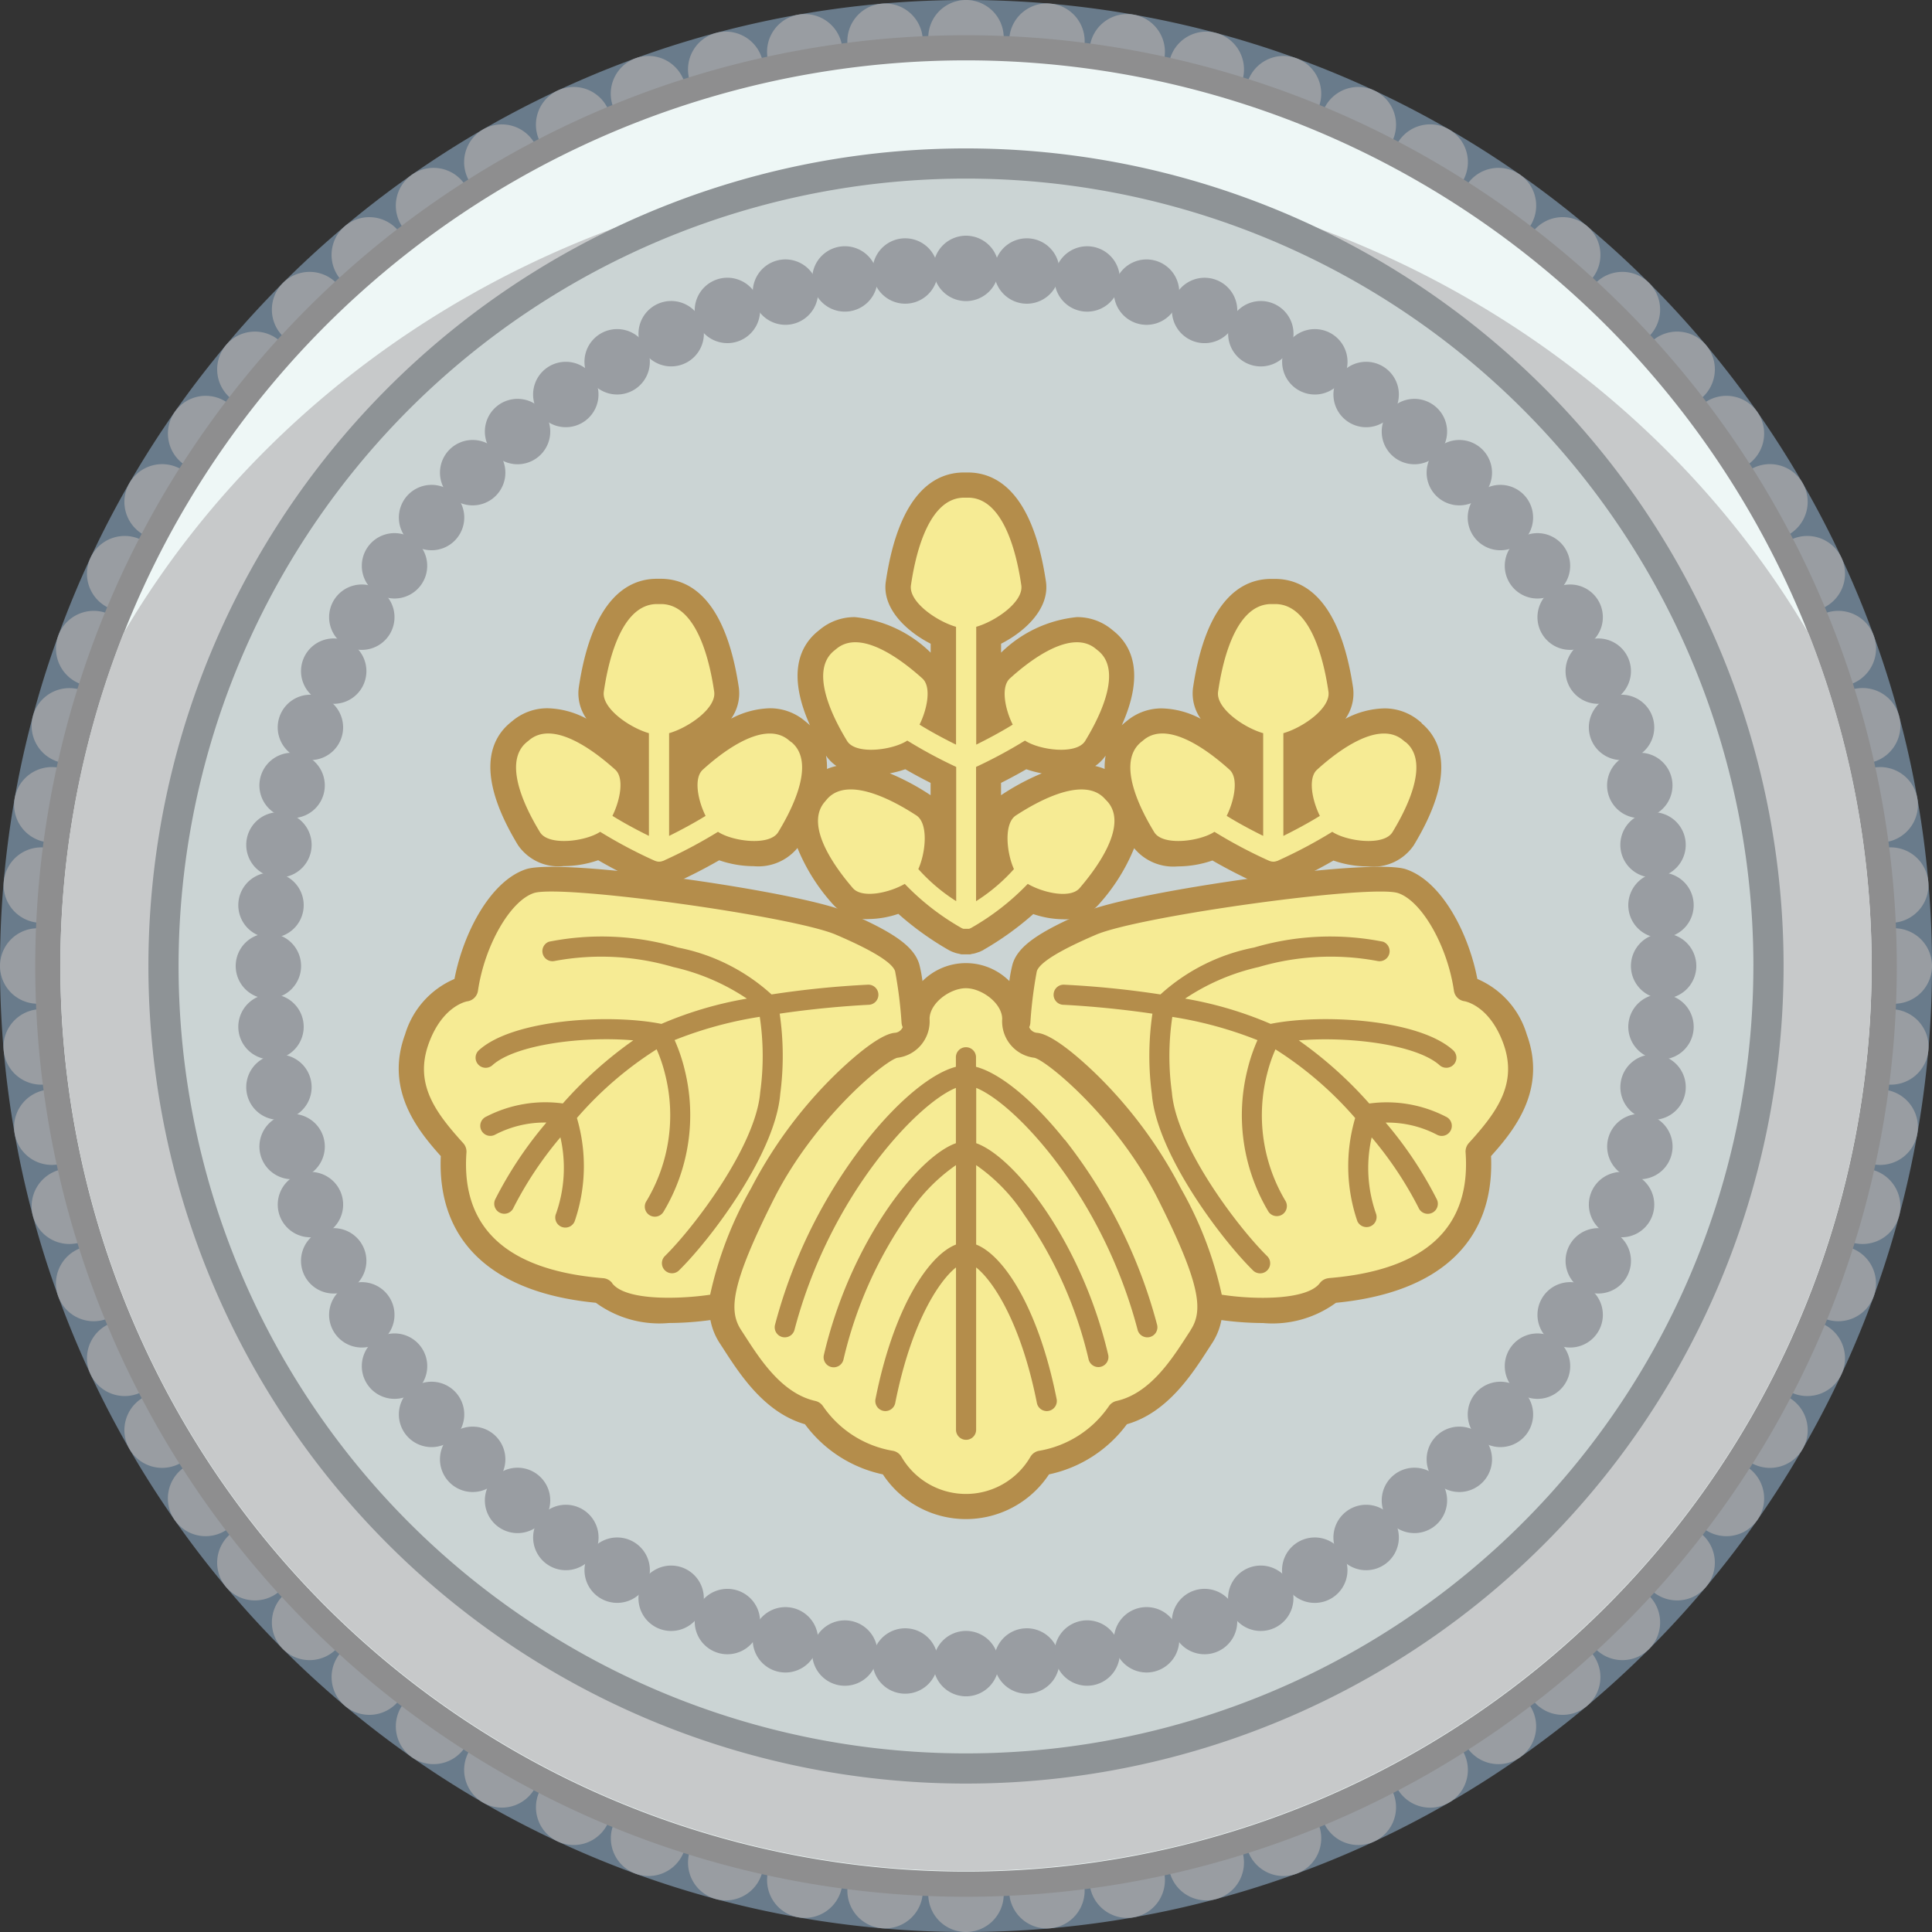 <svg xmlns="http://www.w3.org/2000/svg" xmlns:xlink="http://www.w3.org/1999/xlink" width="90" height="90" viewBox="0 0 90 90"><rect x="0" y="0" width="90" height="90" fill="#333333" stroke="none"/><defs><clipPath id="a"><rect width="90" height="90" fill="none"/></clipPath></defs><g clip-path="url(#a)"><path d="M90,45A45,45,0,1,1,45,0,45,45,0,0,1,90,45" fill="#697b8b"/><path d="M372.516,739.758A1.758,1.758,0,1,1,370.758,738a1.758,1.758,0,0,1,1.758,1.758" transform="translate(-325.758 -651.516)" fill="#999da2"/><path d="M372.516,1.758A1.758,1.758,0,1,1,370.758,0a1.758,1.758,0,0,1,1.758,1.758" transform="translate(-325.758 0)" fill="#999da2"/><path d="M404.668,738.2a1.758,1.758,0,1,1-1.9-1.6,1.758,1.758,0,0,1,1.9,1.6" transform="translate(-354.148 -650.275)" fill="#999da2"/><path d="M340.347,3.008a1.758,1.758,0,1,1-1.9-1.6,1.758,1.758,0,0,1,1.9,1.6" transform="translate(-297.365 -1.239)" fill="#999da2"/><path d="M436.563,733.844a1.758,1.758,0,1,1-2.036-1.426,1.758,1.758,0,0,1,2.036,1.426" transform="translate(-382.323 -646.564)" fill="#999da2"/><path d="M308.411,7.056a1.758,1.758,0,1,1-2.036-1.426,1.758,1.758,0,0,1,2.036,1.426" transform="translate(-269.189 -4.947)" fill="#999da2"/><path d="M467.956,726.726a1.758,1.758,0,1,1-2.153-1.243,1.758,1.758,0,0,1,2.153,1.243" transform="translate(-410.067 -640.412)" fill="#999da2"/><path d="M276.948,13.873A1.758,1.758,0,1,1,274.8,12.63a1.758,1.758,0,0,1,2.153,1.243" transform="translate(-241.442 -11.096)" fill="#999da2"/><path d="M498.612,716.9a1.758,1.758,0,1,1-2.253-1.05,1.758,1.758,0,0,1,2.253,1.05" transform="translate(-437.17 -631.867)" fill="#999da2"/><path d="M246.2,23.406a1.758,1.758,0,1,1-2.253-1.051,1.758,1.758,0,0,1,2.253,1.051" transform="translate(-214.339 -19.642)" fill="#999da2"/><path d="M528.294,704.439a1.758,1.758,0,1,1-2.336-.85,1.758,1.758,0,0,1,2.336.85" transform="translate(-463.426 -620.992)" fill="#999da2"/><path d="M216.4,35.584a1.758,1.758,0,1,1-2.336-.85,1.758,1.758,0,0,1,2.336.85" transform="translate(-188.083 -30.518)" fill="#999da2"/><path d="M556.777,689.44a1.758,1.758,0,1,1-2.4-.643,1.758,1.758,0,0,1,2.4.643" transform="translate(-488.634 -607.87)" fill="#999da2"/><path d="M187.777,50.314a1.758,1.758,0,1,1-2.4-.643,1.758,1.758,0,0,1,2.4.643" transform="translate(-162.876 -43.641)" fill="#999da2"/><path d="M583.846,672.016a1.758,1.758,0,1,1-2.448-.432,1.758,1.758,0,0,1,2.448.432" transform="translate(-512.604 -592.602)" fill="#999da2"/><path d="M160.547,67.481a1.758,1.758,0,1,1-2.448-.432,1.758,1.758,0,0,1,2.448.432" transform="translate(-138.91 -58.911)" fill="#999da2"/><path d="M609.292,652.3a1.758,1.758,0,1,1-2.477-.217,1.758,1.758,0,0,1,2.477.217" transform="translate(-535.15 -575.303)" fill="#999da2"/><path d="M134.915,86.957a1.758,1.758,0,1,1-2.476-.217,1.758,1.758,0,0,1,2.476.217" transform="translate(-116.365 -76.213)" fill="#999da2"/><path d="M632.923,630.437a1.758,1.758,0,1,1-2.486,0,1.758,1.758,0,0,1,2.486,0" transform="translate(-556.103 -556.103)" fill="#999da2"/><path d="M111.078,108.592a1.758,1.758,0,1,1-2.486,0,1.758,1.758,0,0,1,2.486,0" transform="translate(-95.412 -95.412)" fill="#999da2"/><path d="M654.558,606.6a1.758,1.758,0,1,1-2.477.217,1.758,1.758,0,0,1,2.477-.217" transform="translate(-575.302 -535.151)" fill="#999da2"/><path d="M89.216,132.223a1.758,1.758,0,1,1-2.476.217,1.758,1.758,0,0,1,2.476-.217" transform="translate(-76.212 -116.365)" fill="#999da2"/><path d="M674.032,580.966a1.758,1.758,0,1,1-2.448.432,1.758,1.758,0,0,1,2.448-.432" transform="translate(-592.602 -512.603)" fill="#999da2"/><path d="M69.5,157.667a1.758,1.758,0,1,1-2.448.432,1.758,1.758,0,0,1,2.448-.432" transform="translate(-58.911 -138.91)" fill="#999da2"/><path d="M691.2,553.734a1.758,1.758,0,1,1-2.4.643,1.758,1.758,0,0,1,2.4-.643" transform="translate(-607.87 -488.635)" fill="#999da2"/><path d="M52.072,184.734a1.758,1.758,0,1,1-2.4.643,1.758,1.758,0,0,1,2.4-.643" transform="translate(-43.641 -162.877)" fill="#999da2"/><path d="M705.925,525.108a1.758,1.758,0,1,1-2.336.85,1.758,1.758,0,0,1,2.336-.85" transform="translate(-620.992 -463.426)" fill="#999da2"/><path d="M37.07,213.215a1.758,1.758,0,1,1-2.336.85,1.758,1.758,0,0,1,2.336-.85" transform="translate(-30.518 -188.083)" fill="#999da2"/><path d="M718.1,495.308a1.758,1.758,0,1,1-2.253,1.051,1.758,1.758,0,0,1,2.253-1.051" transform="translate(-631.866 -437.17)" fill="#999da2"/><path d="M24.609,242.9a1.758,1.758,0,1,1-2.253,1.051,1.758,1.758,0,0,1,2.253-1.051" transform="translate(-19.642 -214.338)" fill="#999da2"/><path d="M727.636,464.561a1.758,1.758,0,1,1-2.153,1.243,1.758,1.758,0,0,1,2.153-1.243" transform="translate(-640.413 -410.067)" fill="#999da2"/><path d="M14.783,273.553A1.758,1.758,0,1,1,12.63,274.8a1.758,1.758,0,0,1,2.153-1.243" transform="translate(-11.097 -241.442)" fill="#999da2"/><path d="M734.455,433.1a1.758,1.758,0,1,1-2.036,1.426,1.758,1.758,0,0,1,2.036-1.426" transform="translate(-646.565 -382.323)" fill="#999da2"/><path d="M7.667,304.949a1.758,1.758,0,1,1-2.036,1.426,1.758,1.758,0,0,1,2.036-1.426" transform="translate(-4.947 -269.189)" fill="#999da2"/><path d="M738.506,401.167a1.758,1.758,0,1,1-1.9,1.6,1.758,1.758,0,0,1,1.9-1.6" transform="translate(-650.275 -354.149)" fill="#999da2"/><path d="M3.315,336.846a1.758,1.758,0,1,1-1.9,1.6,1.758,1.758,0,0,1,1.9-1.6" transform="translate(-1.239 -297.366)" fill="#999da2"/><path d="M739.758,369A1.758,1.758,0,1,1,738,370.758,1.758,1.758,0,0,1,739.758,369" transform="translate(-651.516 -325.758)" fill="#999da2"/><path d="M1.758,369A1.758,1.758,0,1,1,0,370.758,1.758,1.758,0,0,1,1.758,369" transform="translate(0 -325.758)" fill="#999da2"/><path d="M738.2,336.846a1.758,1.758,0,1,1-1.6,1.9,1.758,1.758,0,0,1,1.6-1.9" transform="translate(-650.275 -297.366)" fill="#999da2"/><path d="M3.008,401.167a1.758,1.758,0,1,1-1.6,1.9,1.758,1.758,0,0,1,1.6-1.9" transform="translate(-1.239 -354.149)" fill="#999da2"/><path d="M733.844,304.949a1.758,1.758,0,1,1-1.426,2.036,1.758,1.758,0,0,1,1.426-2.036" transform="translate(-646.564 -269.189)" fill="#999da2"/><path d="M7.056,433.1a1.758,1.758,0,1,1-1.426,2.036A1.758,1.758,0,0,1,7.056,433.1" transform="translate(-4.947 -382.323)" fill="#999da2"/><path d="M726.726,273.553a1.758,1.758,0,1,1-1.243,2.153,1.758,1.758,0,0,1,1.243-2.153" transform="translate(-640.412 -241.442)" fill="#999da2"/><path d="M13.873,464.561a1.758,1.758,0,1,1-1.243,2.153,1.758,1.758,0,0,1,1.243-2.153" transform="translate(-11.096 -410.067)" fill="#999da2"/><path d="M716.9,242.9a1.758,1.758,0,1,1-1.05,2.253,1.758,1.758,0,0,1,1.05-2.253" transform="translate(-631.867 -214.338)" fill="#999da2"/><path d="M23.406,495.308a1.758,1.758,0,1,1-1.051,2.253,1.758,1.758,0,0,1,1.051-2.253" transform="translate(-19.642 -437.17)" fill="#999da2"/><path d="M704.439,213.215a1.758,1.758,0,1,1-.85,2.336,1.758,1.758,0,0,1,.85-2.336" transform="translate(-620.992 -188.083)" fill="#999da2"/><path d="M35.584,525.108a1.758,1.758,0,1,1-.85,2.336,1.758,1.758,0,0,1,.85-2.336" transform="translate(-30.518 -463.426)" fill="#999da2"/><path d="M689.44,184.734a1.758,1.758,0,1,1-.643,2.4,1.758,1.758,0,0,1,.643-2.4" transform="translate(-607.87 -162.877)" fill="#999da2"/><path d="M50.314,553.734a1.758,1.758,0,1,1-.643,2.4,1.758,1.758,0,0,1,.643-2.4" transform="translate(-43.641 -488.635)" fill="#999da2"/><path d="M672.016,157.667a1.758,1.758,0,1,1-.432,2.448,1.758,1.758,0,0,1,.432-2.448" transform="translate(-592.602 -138.91)" fill="#999da2"/><path d="M67.481,580.966a1.758,1.758,0,1,1-.432,2.448,1.758,1.758,0,0,1,.432-2.448" transform="translate(-58.911 -512.603)" fill="#999da2"/><path d="M652.3,132.223a1.758,1.758,0,1,1-.217,2.477,1.758,1.758,0,0,1,.217-2.477" transform="translate(-575.303 -116.365)" fill="#999da2"/><path d="M86.957,606.6a1.758,1.758,0,1,1-.217,2.476,1.758,1.758,0,0,1,.217-2.476" transform="translate(-76.213 -535.151)" fill="#999da2"/><path d="M630.437,108.592a1.758,1.758,0,1,1,0,2.486,1.758,1.758,0,0,1,0-2.486" transform="translate(-556.103 -95.412)" fill="#999da2"/><path d="M108.592,630.437a1.758,1.758,0,1,1,0,2.486,1.758,1.758,0,0,1,0-2.486" transform="translate(-95.412 -556.103)" fill="#999da2"/><path d="M606.6,86.957a1.758,1.758,0,1,1,.217,2.476,1.758,1.758,0,0,1-.217-2.476" transform="translate(-535.151 -76.213)" fill="#999da2"/><path d="M132.223,652.3a1.758,1.758,0,1,1,.217,2.476,1.758,1.758,0,0,1-.217-2.476" transform="translate(-116.365 -575.303)" fill="#999da2"/><path d="M580.966,67.481a1.758,1.758,0,1,1,.432,2.448,1.758,1.758,0,0,1-.432-2.448" transform="translate(-512.603 -58.911)" fill="#999da2"/><path d="M157.667,672.016a1.758,1.758,0,1,1,.432,2.448,1.758,1.758,0,0,1-.432-2.448" transform="translate(-138.91 -592.602)" fill="#999da2"/><path d="M553.734,50.314a1.758,1.758,0,1,1,.643,2.4,1.758,1.758,0,0,1-.643-2.4" transform="translate(-488.635 -43.641)" fill="#999da2"/><path d="M184.734,689.44a1.758,1.758,0,1,1,.643,2.4,1.758,1.758,0,0,1-.643-2.4" transform="translate(-162.877 -607.87)" fill="#999da2"/><path d="M525.108,35.584a1.758,1.758,0,1,1,.85,2.336,1.758,1.758,0,0,1-.85-2.336" transform="translate(-463.426 -30.518)" fill="#999da2"/><path d="M213.215,704.439a1.758,1.758,0,1,1,.85,2.336,1.758,1.758,0,0,1-.85-2.336" transform="translate(-188.083 -620.992)" fill="#999da2"/><path d="M495.308,23.406a1.758,1.758,0,1,1,1.051,2.253,1.758,1.758,0,0,1-1.051-2.253" transform="translate(-437.17 -19.642)" fill="#999da2"/><path d="M242.9,716.9a1.758,1.758,0,1,1,1.051,2.253A1.757,1.757,0,0,1,242.9,716.9" transform="translate(-214.338 -631.867)" fill="#999da2"/><path d="M464.561,13.873a1.758,1.758,0,1,1,1.243,2.153,1.758,1.758,0,0,1-1.243-2.153" transform="translate(-410.067 -11.096)" fill="#999da2"/><path d="M273.553,726.726a1.758,1.758,0,1,1,1.243,2.153,1.758,1.758,0,0,1-1.243-2.153" transform="translate(-241.442 -640.412)" fill="#999da2"/><path d="M433.1,7.056a1.758,1.758,0,1,1,1.426,2.036A1.758,1.758,0,0,1,433.1,7.056" transform="translate(-382.323 -4.947)" fill="#999da2"/><path d="M304.949,733.844a1.758,1.758,0,1,1,1.426,2.036,1.758,1.758,0,0,1-1.426-2.036" transform="translate(-269.189 -646.564)" fill="#999da2"/><path d="M401.167,3.008a1.758,1.758,0,1,1,1.6,1.9,1.758,1.758,0,0,1-1.6-1.9" transform="translate(-354.149 -1.239)" fill="#999da2"/><path d="M336.846,738.2a1.758,1.758,0,1,1,1.6,1.9,1.758,1.758,0,0,1-1.6-1.9" transform="translate(-297.366 -650.275)" fill="#999da2"/><path d="M100.719,57.359A43.359,43.359,0,1,1,57.359,14a43.359,43.359,0,0,1,43.359,43.359" transform="translate(-12.359 -12.359)" fill="#8e8e8f"/><path d="M108.375,66.188A42.187,42.187,0,1,1,66.188,24a42.187,42.187,0,0,1,42.187,42.188" transform="translate(-21.188 -21.188)" fill="#eef7f6"/><path d="M105.444,87.65c-7.638-13-22.355-21.8-39.256-21.8s-31.618,8.8-39.256,21.8a42.188,42.188,0,1,0,78.513,0" transform="translate(-21.188 -58.131)" fill="#c7c9ca"/><path d="M135.172,97.086A38.086,38.086,0,1,1,97.086,59a38.086,38.086,0,0,1,38.086,38.086" transform="translate(-52.086 -52.086)" fill="#8e9396"/><path d="M144.359,107.68A36.68,36.68,0,1,1,107.68,71a36.68,36.68,0,0,1,36.68,36.68" transform="translate(-62.68 -62.68)" fill="#cbd4d4"/><path d="M374.047,649.849a1.523,1.523,0,1,1-1.523-1.523,1.523,1.523,0,0,1,1.523,1.523" transform="translate(-327.523 -572.351)" fill="#999da2"/><path d="M374.047,95.2a1.523,1.523,0,1,1-1.523-1.523,1.523,1.523,0,0,1,1.523,1.523" transform="translate(-327.523 -82.697)" fill="#999da2"/><path d="M398.211,648.661a1.523,1.523,0,1,1-1.651-1.385,1.523,1.523,0,0,1,1.651,1.385" transform="translate(-348.861 -571.418)" fill="#999da2"/><path d="M349.87,96.119a1.523,1.523,0,1,1-1.65-1.385,1.524,1.524,0,0,1,1.65,1.385" transform="translate(-306.185 -83.627)" fill="#999da2"/><path d="M422.179,645.37a1.523,1.523,0,1,1-1.765-1.236,1.523,1.523,0,0,1,1.765,1.236" transform="translate(-370.035 -568.629)" fill="#999da2"/><path d="M325.864,99.144a1.523,1.523,0,1,1-1.765-1.236,1.523,1.523,0,0,1,1.765,1.236" transform="translate(-285.007 -86.414)" fill="#999da2"/><path d="M445.769,640a1.523,1.523,0,1,1-1.866-1.077A1.523,1.523,0,0,1,445.769,640" transform="translate(-390.886 -564.006)" fill="#999da2"/><path d="M302.215,104.25a1.523,1.523,0,1,1-1.866-1.077,1.523,1.523,0,0,1,1.866,1.077" transform="translate(-264.155 -91.036)" fill="#999da2"/><path d="M468.8,632.6a1.523,1.523,0,1,1-1.953-.911,1.523,1.523,0,0,1,1.953.911" transform="translate(-411.256 -557.582)" fill="#999da2"/><path d="M279.1,111.4a1.523,1.523,0,1,1-1.953-.911,1.523,1.523,0,0,1,1.953.911" transform="translate(-243.784 -97.459)" fill="#999da2"/><path d="M491.1,623.22a1.523,1.523,0,1,1-2.024-.737,1.523,1.523,0,0,1,2.024.737" transform="translate(-430.989 -549.41)" fill="#999da2"/><path d="M256.7,120.534a1.523,1.523,0,1,1-2.025-.737,1.523,1.523,0,0,1,2.025.737" transform="translate(-224.053 -105.632)" fill="#999da2"/><path d="M512.5,611.931a1.524,1.524,0,1,1-2.081-.558,1.524,1.524,0,0,1,2.081.558" transform="translate(-449.934 -539.548)" fill="#999da2"/><path d="M235.177,131.589a1.523,1.523,0,1,1-2.081-.558,1.523,1.523,0,0,1,2.081.558" transform="translate(-205.108 -115.496)" fill="#999da2"/><path d="M532.838,598.821a1.524,1.524,0,1,1-2.122-.374,1.523,1.523,0,0,1,2.122.374" transform="translate(-467.95 -528.073)" fill="#999da2"/><path d="M214.7,144.476a1.523,1.523,0,1,1-2.122-.374,1.523,1.523,0,0,1,2.122.374" transform="translate(-187.095 -126.972)" fill="#999da2"/><path d="M551.951,583.988a1.523,1.523,0,1,1-2.146-.188,1.523,1.523,0,0,1,2.146.188" transform="translate(-484.895 -515.072)" fill="#999da2"/><path d="M195.429,159.1a1.523,1.523,0,1,1-2.146-.188,1.523,1.523,0,0,1,2.146.188" transform="translate(-170.152 -139.975)" fill="#999da2"/><path d="M569.7,567.546a1.523,1.523,0,1,1-2.154,0,1.523,1.523,0,0,1,2.154,0" transform="translate(-500.642 -500.642)" fill="#999da2"/><path d="M177.5,175.346a1.523,1.523,0,1,1-2.154,0,1.523,1.523,0,0,1,2.154,0" transform="translate(-154.404 -154.404)" fill="#999da2"/><path d="M585.946,549.617a1.523,1.523,0,1,1-2.146.188,1.524,1.524,0,0,1,2.146-.188" transform="translate(-515.071 -484.895)" fill="#999da2"/><path d="M161.058,193.095a1.523,1.523,0,1,1-2.146.188,1.524,1.524,0,0,1,2.146-.188" transform="translate(-139.975 -170.152)" fill="#999da2"/><path d="M600.569,530.342a1.524,1.524,0,1,1-2.122.374,1.524,1.524,0,0,1,2.122-.374" transform="translate(-528.073 -467.95)" fill="#999da2"/><path d="M146.224,212.206a1.523,1.523,0,1,1-2.122.374,1.523,1.523,0,0,1,2.122-.374" transform="translate(-126.972 -187.095)" fill="#999da2"/><path d="M613.454,509.866a1.523,1.523,0,1,1-2.081.558,1.523,1.523,0,0,1,2.081-.558" transform="translate(-539.548 -449.935)" fill="#999da2"/><path d="M133.112,232.54a1.523,1.523,0,1,1-2.081.558,1.523,1.523,0,0,1,2.081-.558" transform="translate(-115.496 -205.108)" fill="#999da2"/><path d="M624.508,488.343a1.523,1.523,0,1,1-2.025.737,1.524,1.524,0,0,1,2.025-.737" transform="translate(-549.41 -430.989)" fill="#999da2"/><path d="M121.822,253.937a1.523,1.523,0,1,1-2.025.737,1.523,1.523,0,0,1,2.025-.737" transform="translate(-105.632 -224.053)" fill="#999da2"/><path d="M633.642,465.94a1.523,1.523,0,1,1-1.953.911,1.523,1.523,0,0,1,1.953-.911" transform="translate(-557.582 -411.256)" fill="#999da2"/><path d="M112.44,276.238a1.523,1.523,0,1,1-1.953.911,1.524,1.524,0,0,1,1.953-.911" transform="translate(-97.458 -243.784)" fill="#999da2"/><path d="M640.791,442.826a1.523,1.523,0,1,1-1.866,1.077,1.523,1.523,0,0,1,1.866-1.077" transform="translate(-564.005 -390.886)" fill="#999da2"/><path d="M105.038,299.272a1.523,1.523,0,1,1-1.866,1.077,1.523,1.523,0,0,1,1.866-1.077" transform="translate(-91.036 -264.155)" fill="#999da2"/><path d="M645.9,419.179a1.523,1.523,0,1,1-1.765,1.236,1.523,1.523,0,0,1,1.765-1.236" transform="translate(-568.629 -370.035)" fill="#999da2"/><path d="M99.673,322.864a1.523,1.523,0,1,1-1.765,1.236,1.523,1.523,0,0,1,1.765-1.236" transform="translate(-86.414 -285.007)" fill="#999da2"/><path d="M648.926,395.176a1.523,1.523,0,1,1-1.65,1.385,1.524,1.524,0,0,1,1.65-1.385" transform="translate(-571.418 -348.861)" fill="#999da2"/><path d="M96.384,346.835a1.523,1.523,0,1,1-1.65,1.385,1.524,1.524,0,0,1,1.65-1.385" transform="translate(-83.627 -306.185)" fill="#999da2"/><path d="M649.849,371a1.523,1.523,0,1,1-1.523,1.523A1.523,1.523,0,0,1,649.849,371" transform="translate(-572.351 -327.523)" fill="#999da2"/><path d="M95.2,371a1.523,1.523,0,1,1-1.523,1.523A1.523,1.523,0,0,1,95.2,371" transform="translate(-82.697 -327.523)" fill="#999da2"/><path d="M648.661,346.835a1.523,1.523,0,1,1-1.385,1.651,1.523,1.523,0,0,1,1.385-1.651" transform="translate(-571.418 -306.185)" fill="#999da2"/><path d="M96.119,395.176a1.523,1.523,0,1,1-1.385,1.651,1.524,1.524,0,0,1,1.385-1.651" transform="translate(-83.627 -348.861)" fill="#999da2"/><path d="M645.37,322.864a1.523,1.523,0,1,1-1.236,1.765,1.523,1.523,0,0,1,1.236-1.765" transform="translate(-568.629 -285.007)" fill="#999da2"/><path d="M99.144,419.179a1.523,1.523,0,1,1-1.236,1.765,1.523,1.523,0,0,1,1.236-1.765" transform="translate(-86.414 -370.035)" fill="#999da2"/><path d="M640,299.272a1.523,1.523,0,1,1-1.077,1.866A1.523,1.523,0,0,1,640,299.272" transform="translate(-564.006 -264.155)" fill="#999da2"/><path d="M104.25,442.826a1.523,1.523,0,1,1-1.077,1.866,1.523,1.523,0,0,1,1.077-1.866" transform="translate(-91.036 -390.886)" fill="#999da2"/><path d="M632.6,276.238a1.523,1.523,0,1,1-.911,1.953,1.523,1.523,0,0,1,.911-1.953" transform="translate(-557.582 -243.784)" fill="#999da2"/><path d="M111.4,465.94a1.523,1.523,0,1,1-.911,1.953,1.523,1.523,0,0,1,.911-1.953" transform="translate(-97.458 -411.256)" fill="#999da2"/><path d="M623.22,253.937a1.523,1.523,0,1,1-.737,2.025,1.523,1.523,0,0,1,.737-2.025" transform="translate(-549.41 -224.053)" fill="#999da2"/><path d="M120.534,488.343a1.523,1.523,0,1,1-.737,2.025,1.524,1.524,0,0,1,.737-2.025" transform="translate(-105.632 -430.989)" fill="#999da2"/><path d="M611.931,232.54a1.523,1.523,0,1,1-.558,2.081,1.523,1.523,0,0,1,.558-2.081" transform="translate(-539.548 -205.108)" fill="#999da2"/><path d="M131.589,509.866a1.523,1.523,0,1,1-.558,2.081,1.523,1.523,0,0,1,.558-2.081" transform="translate(-115.496 -449.935)" fill="#999da2"/><path d="M598.821,212.206a1.523,1.523,0,1,1-.374,2.122,1.523,1.523,0,0,1,.374-2.122" transform="translate(-528.073 -187.095)" fill="#999da2"/><path d="M144.476,530.342a1.524,1.524,0,1,1-.374,2.122,1.524,1.524,0,0,1,.374-2.122" transform="translate(-126.972 -467.95)" fill="#999da2"/><path d="M583.988,193.095a1.523,1.523,0,1,1-.188,2.146,1.524,1.524,0,0,1,.188-2.146" transform="translate(-515.072 -170.152)" fill="#999da2"/><path d="M159.1,549.617a1.523,1.523,0,1,1-.188,2.146,1.524,1.524,0,0,1,.188-2.146" transform="translate(-139.975 -484.895)" fill="#999da2"/><path d="M567.546,175.346a1.523,1.523,0,1,1,0,2.154,1.523,1.523,0,0,1,0-2.154" transform="translate(-500.642 -154.404)" fill="#999da2"/><path d="M175.346,567.546a1.523,1.523,0,1,1,0,2.154,1.523,1.523,0,0,1,0-2.154" transform="translate(-154.404 -500.642)" fill="#999da2"/><path d="M549.617,159.1a1.523,1.523,0,1,1,.188,2.146,1.524,1.524,0,0,1-.188-2.146" transform="translate(-484.895 -139.975)" fill="#999da2"/><path d="M193.095,583.988a1.523,1.523,0,1,1,.188,2.146,1.524,1.524,0,0,1-.188-2.146" transform="translate(-170.152 -515.072)" fill="#999da2"/><path d="M530.342,144.476a1.524,1.524,0,1,1,.374,2.122,1.524,1.524,0,0,1-.374-2.122" transform="translate(-467.95 -126.972)" fill="#999da2"/><path d="M212.206,598.821a1.524,1.524,0,1,1,.374,2.122,1.524,1.524,0,0,1-.374-2.122" transform="translate(-187.095 -528.073)" fill="#999da2"/><path d="M509.866,131.589a1.523,1.523,0,1,1,.558,2.081,1.523,1.523,0,0,1-.558-2.081" transform="translate(-449.935 -115.496)" fill="#999da2"/><path d="M232.54,611.931a1.523,1.523,0,1,1,.558,2.081,1.523,1.523,0,0,1-.558-2.081" transform="translate(-205.108 -539.548)" fill="#999da2"/><path d="M488.343,120.534a1.523,1.523,0,1,1,.737,2.025,1.523,1.523,0,0,1-.737-2.025" transform="translate(-430.989 -105.632)" fill="#999da2"/><path d="M253.937,623.22a1.523,1.523,0,1,1,.737,2.024,1.524,1.524,0,0,1-.737-2.024" transform="translate(-224.053 -549.41)" fill="#999da2"/><path d="M465.94,111.4a1.523,1.523,0,1,1,.911,1.953,1.524,1.524,0,0,1-.911-1.953" transform="translate(-411.256 -97.459)" fill="#999da2"/><path d="M276.238,632.6a1.523,1.523,0,1,1,.911,1.952,1.523,1.523,0,0,1-.911-1.952" transform="translate(-243.784 -557.582)" fill="#999da2"/><path d="M442.826,104.25a1.523,1.523,0,1,1,1.077,1.866,1.523,1.523,0,0,1-1.077-1.866" transform="translate(-390.886 -91.036)" fill="#999da2"/><path d="M299.272,640a1.523,1.523,0,1,1,1.077,1.866A1.523,1.523,0,0,1,299.272,640" transform="translate(-264.155 -564.006)" fill="#999da2"/><path d="M419.179,99.144a1.523,1.523,0,1,1,1.236,1.765,1.523,1.523,0,0,1-1.236-1.765" transform="translate(-370.035 -86.414)" fill="#999da2"/><path d="M322.864,645.37a1.523,1.523,0,1,1,1.236,1.765,1.523,1.523,0,0,1-1.236-1.765" transform="translate(-285.007 -568.629)" fill="#999da2"/><path d="M395.176,96.119a1.523,1.523,0,1,1,1.385,1.65,1.524,1.524,0,0,1-1.385-1.65" transform="translate(-348.861 -83.627)" fill="#999da2"/><path d="M346.835,648.661a1.523,1.523,0,1,1,1.385,1.65,1.524,1.524,0,0,1-1.385-1.65" transform="translate(-306.185 -571.418)" fill="#999da2"/><path d="M211.106,352.389a4.074,4.074,0,0,0-2.3-2.58c-.409-2.137-1.66-4.555-3.327-5.111s-12.752,1.051-14.907,1.974c-2.247.963-3.174,1.627-3.418,2.451a6.125,6.125,0,0,0-.149.785,2.864,2.864,0,0,0-4.048,0,6.125,6.125,0,0,0-.149-.785c-.245-.823-1.171-1.487-3.418-2.451-2.154-.923-13.25-2.526-14.907-1.974s-2.918,2.974-3.327,5.111a4.074,4.074,0,0,0-2.3,2.58c-.953,2.588.6,4.485,1.663,5.671-.175,3.952,2.379,6.369,7.224,6.833a5.013,5.013,0,0,0,3.4.943,14.554,14.554,0,0,0,1.936-.138,3,3,0,0,0,.455,1.11l.166.256c.766,1.184,1.908,2.95,3.783,3.487a6.078,6.078,0,0,0,3.629,2.336,4.636,4.636,0,0,0,7.739,0,6.078,6.078,0,0,0,3.629-2.336c1.875-.536,3.017-2.3,3.782-3.486l.166-.256a3.006,3.006,0,0,0,.455-1.11,14.55,14.55,0,0,0,1.936.138,5.013,5.013,0,0,0,3.4-.943c4.845-.465,7.4-2.881,7.224-6.833,1.065-1.187,2.616-3.084,1.663-5.671" transform="translate(-139.985 -304.205)" fill="#b48d4b"/><path d="M238.366,199.481l-.123-.1a2.516,2.516,0,0,0-1.629-.575,4.039,4.039,0,0,0-1.8.484,2.049,2.049,0,0,0,.359-1.439c-.624-4.2-2.324-5.077-3.639-5.077h-.18c-1.316,0-3.015.881-3.639,5.077a2.049,2.049,0,0,0,.359,1.439,4.039,4.039,0,0,0-1.8-.484,2.517,2.517,0,0,0-1.629.575l-.123.1c-.043.035-.085.073-.126.112,1.083-2.417.458-3.7-.344-4.364l-.123-.1a2.517,2.517,0,0,0-1.629-.575,5.864,5.864,0,0,0-3.526,1.655v-.416c1.138-.578,2.274-1.653,2.089-2.9-.624-4.2-2.324-5.077-3.639-5.077h-.18c-1.316,0-3.015.881-3.639,5.077-.185,1.245.951,2.319,2.089,2.9v.416a5.864,5.864,0,0,0-3.526-1.655,2.517,2.517,0,0,0-1.629.576l-.123.1c-.8.665-1.427,1.947-.344,4.364-.041-.039-.083-.077-.126-.112l-.123-.1A2.517,2.517,0,0,0,208,198.8a4.04,4.04,0,0,0-1.8.484,2.048,2.048,0,0,0,.359-1.439c-.625-4.2-2.324-5.077-3.64-5.077h-.18c-1.316,0-3.015.881-3.639,5.077a2.048,2.048,0,0,0,.359,1.439,4.038,4.038,0,0,0-1.8-.484,2.516,2.516,0,0,0-1.629.575l-.123.1c-.938.779-1.637,2.4.363,5.7a2.288,2.288,0,0,0,2.123.978,4.987,4.987,0,0,0,1.613-.275,23.794,23.794,0,0,0,2.152,1.1l.092.041.041.011q.077.026.158.046l.08.017a1.659,1.659,0,0,0,.188.024l.029,0h.156l.028,0a1.667,1.667,0,0,0,.188-.024l.083-.018a1.67,1.67,0,0,0,.161-.047l.039-.011.082-.036a23.835,23.835,0,0,0,2.159-1.1,4.985,4.985,0,0,0,1.613.275h0a2.366,2.366,0,0,0,2.034-.848,8.936,8.936,0,0,0,1.656,2.628,2.085,2.085,0,0,0,1.673.682,4.443,4.443,0,0,0,1.37-.241,14.053,14.053,0,0,0,2.319,1.67l.05.028.06.029.045.023.051.02c.047.019.089.033.122.044l.028.01.05.013.075.017.028.005.107.027h.093q.057,0,.114,0h0c.038,0,.076,0,.114,0h.093l.107-.027.024,0,.075-.017.067-.019.014-.005c.032-.01.07-.023.113-.04l.012,0,.065-.028.023-.012.029-.014.059-.026.049-.032a14.053,14.053,0,0,0,2.3-1.656,4.445,4.445,0,0,0,1.37.241,2.086,2.086,0,0,0,1.673-.682,8.935,8.935,0,0,0,1.656-2.628,2.366,2.366,0,0,0,2.034.848,4.984,4.984,0,0,0,1.613-.275,23.807,23.807,0,0,0,2.153,1.1l.092.041.041.011q.077.026.158.046l.079.017a1.665,1.665,0,0,0,.189.024l.029,0h.156l.028,0a1.67,1.67,0,0,0,.188-.024l.083-.018c.055-.013.109-.029.161-.047l.039-.011.082-.036a23.808,23.808,0,0,0,2.159-1.1,4.986,4.986,0,0,0,1.613.275h0a2.287,2.287,0,0,0,2.123-.978c2-3.3,1.3-4.919.363-5.7m-27.692,2.136a3.186,3.186,0,0,0-.045-.623,1.83,1.83,0,0,0,.486.485,2.572,2.572,0,0,0-.44.138m4.826,1.224-.049-.033a11.1,11.1,0,0,0-1.852-.987,4.836,4.836,0,0,0,.722-.191c.422.245.831.461,1.179.636Zm3.33-.033-.049.033v-.575c.347-.175.756-.391,1.178-.636a4.836,4.836,0,0,0,.722.191,11.113,11.113,0,0,0-1.851.987m4.337-1.329a1.831,1.831,0,0,0,.486-.485,3.194,3.194,0,0,0-.045.623,2.571,2.571,0,0,0-.44-.138" transform="translate(-172.14 -165.806)" fill="#b48d4b"/><path d="M338.433,211.863c-1.05-1.2-3.472.313-4.158.757-.573.37-.439,1.73-.093,2.5a8.386,8.386,0,0,1-1.764,1.495V210.36a22,22,0,0,0,2.278-1.227c.667.444,2.4.679,2.806.014.423-.7,1.859-3.158.617-4.189l-.123-.1c-1.242-1.031-3.4.834-4,1.378-.434.389-.234,1.42.129,2.154-.61.376-1.246.707-1.7.932v-5.489c.922-.267,2.216-1.172,2.1-1.938-.135-.909-.661-4.078-2.48-4.078h-.18c-1.819,0-2.345,3.168-2.48,4.078-.114.766,1.179,1.671,2.1,1.938v5.489c-.458-.225-1.094-.556-1.7-.932.363-.734.563-1.765.129-2.154-.608-.544-2.762-2.409-4-1.378l-.123.1c-1.242,1.031.194,3.491.617,4.189.4.665,2.139.43,2.806-.014a22,22,0,0,0,2.278,1.227v6.253a8.383,8.383,0,0,1-1.764-1.495c.347-.768.48-2.128-.093-2.5-.687-.444-3.109-1.955-4.159-.757l-.1.119c-1.05,1.2.766,3.4,1.3,4.023.428.5,1.69.227,2.42-.194a11.563,11.563,0,0,0,2.639,2.053h0l0,0,.024.012.015.007.011.005h0a.455.455,0,0,0,.045.015l.012,0,.018,0,.018,0,.023,0h0a.469.469,0,0,0,.06,0h0a.472.472,0,0,0,.06,0h0l.023,0,.017,0,.018,0,.011,0a.469.469,0,0,0,.046-.015h0l.011-.005.012-.006.027-.013,0,0h0a11.566,11.566,0,0,0,2.639-2.053c.729.421,1.991.7,2.42.194.53-.622,2.346-2.826,1.3-4.023Z" transform="translate(-286.949 -174.634)" fill="#f6eb94"/><path d="M462.049,246.538l-.123-.1c-1.242-1.031-3.4.834-4,1.378-.434.389-.234,1.42.129,2.154-.61.376-1.246.707-1.7.932v-4.785c.922-.267,2.216-1.172,2.1-1.938-.135-.91-.661-4.078-2.48-4.078h-.18c-1.819,0-2.345,3.168-2.48,4.078-.114.766,1.179,1.671,2.1,1.938V250.9c-.458-.225-1.094-.556-1.7-.932.363-.734.563-1.765.129-2.154-.608-.544-2.762-2.409-4-1.378l-.123.1c-1.242,1.031.194,3.491.617,4.189.4.665,2.139.43,2.806-.014a22.3,22.3,0,0,0,2.558,1.355l.008,0a.448.448,0,0,0,.073.023l.023.005a.47.47,0,0,0,.083.008h0a.469.469,0,0,0,.082-.008l.023-.005a.457.457,0,0,0,.073-.023l.008,0a22.294,22.294,0,0,0,2.558-1.355c.667.444,2.4.679,2.806.014.423-.7,1.859-3.158.617-4.189" transform="translate(-396.571 -211.962)" fill="#f6eb94"/><path d="M217.874,246.538l-.123-.1c-1.242-1.031-3.4.834-4,1.378-.434.389-.234,1.42.129,2.154-.61.376-1.246.707-1.7.932v-4.785c.922-.267,2.216-1.172,2.1-1.938-.135-.91-.661-4.078-2.48-4.078h-.18c-1.819,0-2.345,3.168-2.48,4.078-.114.766,1.179,1.671,2.1,1.938V250.9c-.458-.225-1.094-.556-1.7-.932.363-.734.563-1.765.129-2.154-.608-.544-2.762-2.409-4-1.378l-.123.1c-1.242,1.031.194,3.491.617,4.189.4.665,2.139.43,2.806-.014a22.3,22.3,0,0,0,2.558,1.355l.008,0a.454.454,0,0,0,.073.023l.023.005a.468.468,0,0,0,.082.008h0a.469.469,0,0,0,.083-.008l.023-.005a.454.454,0,0,0,.073-.023l.008,0a22.287,22.287,0,0,0,2.558-1.355c.667.444,2.4.679,2.806.014.423-.7,1.859-3.158.617-4.189" transform="translate(-181.011 -211.962)" fill="#f6eb94"/><path d="M177.3,372.658a.586.586,0,0,0-.421-.232c-4.483-.366-6.627-2.336-6.372-5.855a.585.585,0,0,0-.15-.435c-1.289-1.424-2.3-2.758-1.6-4.662.639-1.736,1.751-1.939,1.788-1.945a.586.586,0,0,0,.5-.5c.308-2.1,1.5-4.176,2.6-4.543,1.255-.418,12.041,1.068,14.074,1.939,1.711.733,2.638,1.307,2.757,1.707a19.931,19.931,0,0,1,.3,2.4.578.578,0,0,0,.053.2.429.429,0,0,1-.366.263c-.891.074-2.668,1.833-3.016,2.185a20.809,20.809,0,0,0-3.677,5.052,17.549,17.549,0,0,0-1.911,4.963c-1.332.2-3.929.313-4.567-.538" transform="translate(-148.778 -312.883)" fill="#f6eb94"/><path d="M313.245,408.783l-.169.261c-.734,1.136-1.74,2.691-3.285,3.038a.587.587,0,0,0-.361.25,4.939,4.939,0,0,1-3.249,2.072.586.586,0,0,0-.4.278,3.472,3.472,0,0,1-6.009,0,.586.586,0,0,0-.4-.278,4.939,4.939,0,0,1-3.25-2.072.587.587,0,0,0-.361-.25c-1.545-.347-2.551-1.9-3.285-3.038l-.169-.26c-.581-.889-.507-2.075,1.51-6.088,1.886-3.751,5.143-6.432,5.759-6.6a1.708,1.708,0,0,0,1.506-1.807c0-.739.953-1.434,1.692-1.434s1.691.7,1.691,1.434a1.708,1.708,0,0,0,1.506,1.807c.616.165,3.872,2.846,5.759,6.6,2.018,4.013,2.092,5.2,1.51,6.088" transform="translate(-257.779 -346.82)" fill="#f6eb94"/><path d="M423.087,372.426a.586.586,0,0,0-.421.232c-.586.782-2.958.787-4.567.538a17.543,17.543,0,0,0-1.911-4.963,20.8,20.8,0,0,0-3.677-5.052c-.347-.352-2.125-2.111-3.015-2.184a.43.43,0,0,1-.366-.263.581.581,0,0,0,.053-.2,19.935,19.935,0,0,1,.3-2.4c.119-.4,1.046-.974,2.757-1.707,2.033-.871,12.819-2.357,14.074-1.939,1.1.367,2.293,2.448,2.6,4.543a.575.575,0,0,0,.494.494c.047.008,1.158.211,1.8,1.946.7,1.9-.308,3.238-1.6,4.662a.586.586,0,0,0-.15.435c.254,3.519-1.89,5.489-6.372,5.855" transform="translate(-361.185 -312.884)" fill="#f6eb94"/><path d="M321.5,420.754c-1.485-1.859-3.012-3.1-4.128-3.395v-.422a.469.469,0,1,0-.937,0v.422c-1.116.291-2.643,1.536-4.128,3.395a23.741,23.741,0,0,0-4.294,8.608.469.469,0,1,0,.907.238c1.634-6.219,5.707-10.529,7.515-11.258v2.576c-1.812.644-4.929,4.659-6.147,9.853a.469.469,0,1,0,.913.214,19.437,19.437,0,0,1,3-6.733,8.34,8.34,0,0,1,2.238-2.313v3.7c-1.294.5-2.916,2.99-3.751,7.206a.469.469,0,0,0,.92.182c.743-3.75,2.044-5.7,2.832-6.322v7.561a.469.469,0,1,0,.938,0v-7.561c.788.621,2.089,2.572,2.832,6.322a.469.469,0,0,0,.92-.182c-.835-4.215-2.457-6.7-3.751-7.206v-3.7a8.341,8.341,0,0,1,2.238,2.313,19.438,19.438,0,0,1,3,6.733.469.469,0,0,0,.456.362.464.464,0,0,0,.107-.013.469.469,0,0,0,.349-.563c-1.218-5.193-4.335-9.208-6.147-9.853v-2.576c1.809.729,5.882,5.039,7.515,11.258a.469.469,0,1,0,.907-.238,23.742,23.742,0,0,0-4.294-8.608" transform="translate(-271.906 -367.663)" fill="#b48d4b"/><path d="M203.219,375.788c2.223-.33,4.129-.412,4.164-.414a.469.469,0,0,0-.038-.937,44.013,44.013,0,0,0-4.5.455,9.035,9.035,0,0,0-4.365-2.186,12.544,12.544,0,0,0-6.007-.27.469.469,0,0,0,.251.9,11.876,11.876,0,0,1,5.548.281,10.145,10.145,0,0,1,3.424,1.47,17.488,17.488,0,0,0-3.982,1.177c-2.354-.475-6.887-.234-8.5,1.225a.469.469,0,1,0,.628.7c1.059-.956,4.186-1.364,6.562-1.159a18.892,18.892,0,0,0-3.283,2.94,6.011,6.011,0,0,0-3.564.612.469.469,0,1,0,.4.848,4.981,4.981,0,0,1,2.4-.57,18.184,18.184,0,0,0-2.384,3.576.469.469,0,1,0,.855.385,17.07,17.07,0,0,1,2.181-3.273,6.416,6.416,0,0,1-.2,3.547.469.469,0,1,0,.869.352,7.931,7.931,0,0,0,.1-4.8,16.784,16.784,0,0,1,3.714-3.2,6.962,6.962,0,0,1,.383,1.119,7.777,7.777,0,0,1-.851,5.942.469.469,0,1,0,.789.506,8.765,8.765,0,0,0,.983-6.622,7.988,7.988,0,0,0-.467-1.375,18.341,18.341,0,0,1,3.967-1.083,12.328,12.328,0,0,1,.02,3.516c-.2,2.474-3.041,6.254-4.447,7.636a.469.469,0,0,0,.657.669c1.538-1.512,4.5-5.479,4.724-8.23a13.573,13.573,0,0,0-.027-3.741" transform="translate(-166.903 -328.567)" fill="#b48d4b"/><path d="M436.716,378.189a.469.469,0,1,0,.628-.7c-1.615-1.459-6.148-1.7-8.5-1.225a17.483,17.483,0,0,0-3.982-1.177,10.147,10.147,0,0,1,3.424-1.47,11.878,11.878,0,0,1,5.548-.28.469.469,0,0,0,.251-.9,12.547,12.547,0,0,0-6.007.27,9.036,9.036,0,0,0-4.365,2.186,43.962,43.962,0,0,0-4.5-.455.469.469,0,0,0-.038.937c.036,0,1.941.084,4.164.414a13.574,13.574,0,0,0-.027,3.741c.221,2.751,3.186,6.718,4.724,8.23a.469.469,0,0,0,.657-.669c-1.406-1.382-4.248-5.162-4.447-7.636a12.329,12.329,0,0,1,.02-3.516,18.347,18.347,0,0,1,3.967,1.083,8,8,0,0,0-.467,1.375,8.765,8.765,0,0,0,.983,6.622.469.469,0,0,0,.789-.506,7.777,7.777,0,0,1-.851-5.942,6.944,6.944,0,0,1,.383-1.12,16.781,16.781,0,0,1,3.714,3.2,7.93,7.93,0,0,0,.1,4.8.469.469,0,0,0,.869-.352,6.414,6.414,0,0,1-.2-3.547,17.074,17.074,0,0,1,2.181,3.273.469.469,0,1,0,.855-.385,18.181,18.181,0,0,0-2.384-3.577,4.982,4.982,0,0,1,2.4.57.469.469,0,1,0,.4-.848,6.011,6.011,0,0,0-3.564-.611,18.893,18.893,0,0,0-3.283-2.94c2.376-.2,5.5.2,6.562,1.159" transform="translate(-369.655 -328.568)" fill="#b48d4b"/></g></svg>